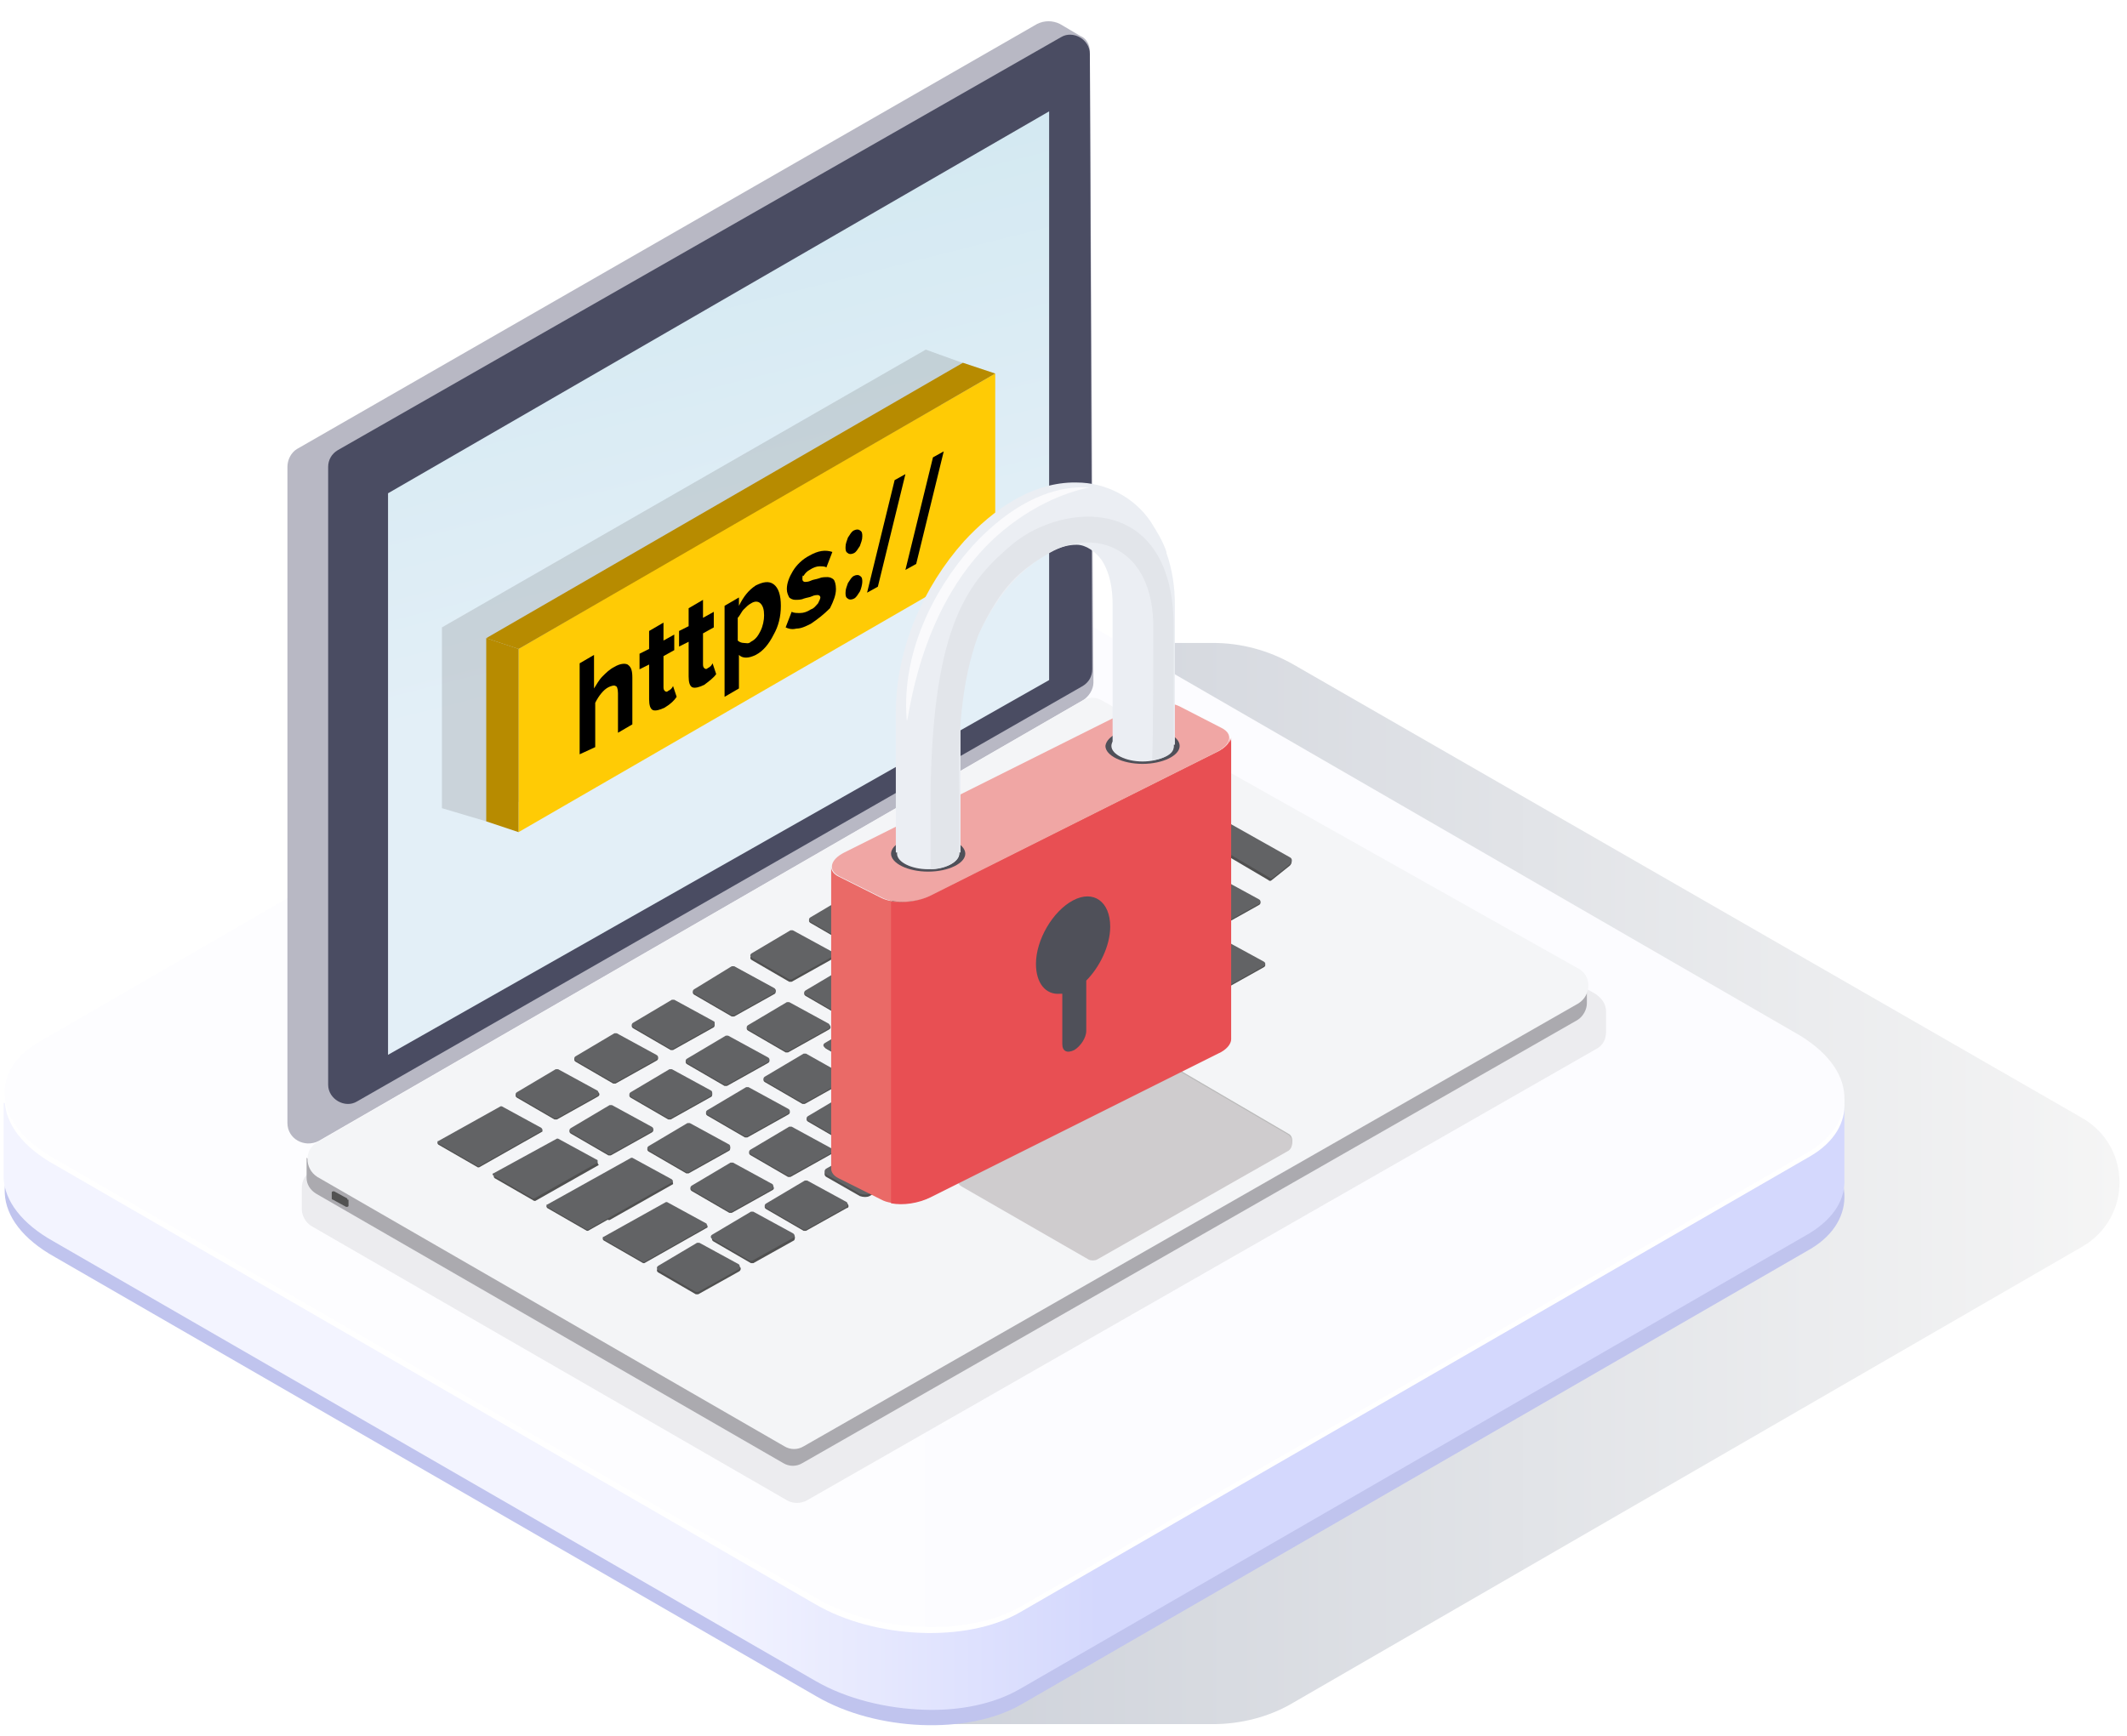 <?xml version="1.0" encoding="utf-8"?>
<!-- Generator: Adobe Illustrator 26.2.1, SVG Export Plug-In . SVG Version: 6.00 Build 0)  -->
<svg version="1.1" id="_x35_" xmlns="http://www.w3.org/2000/svg" xmlns:xlink="http://www.w3.org/1999/xlink" x="0px" y="0px"
	 viewBox="0 0 177.6 145" style="enable-background:new 0 0 177.6 145;" xml:space="preserve">
<style type="text/css">
	.st0{filter:url(#Adobe_OpacityMaskFilter);}
	.st1{filter:url(#Adobe_OpacityMaskFilter_00000003817032760725787360000001156870529362688169_);}
	.st2{mask:url(#SVGID_1_);fill:url(#SVGID_00000170997235737975313510000014237127462504793256_);}
	.st3{fill:url(#SVGID_00000128480336199423153980000004505433481059863431_);}
	.st4{fill:#C0C4EE;}
	.st5{fill:url(#SVGID_00000058549399216837007880000015833252324064672388_);}
	.st6{fill:#FFFFFF;}
	.st7{fill:url(#SVGID_00000166657164421254998710000009705207014797332157_);}
	.st8{opacity:0.2;}
	.st9{opacity:0.2;fill:#ABAAAF;}
	.st10{fill:#B8B8C4;}
	.st11{fill:#4A4C62;}
	.st12{fill:url(#XMLID_00000001642595118934784080000009138691330375093403_);}
	.st13{fill:#ABAAAF;}
	.st14{fill:#F4F5F7;}
	.st15{fill:#525252;}
	.st16{fill:#BABABA;}
	.st17{fill:#CFCCCE;}
	.st18{fill:#505050;}
	.st19{fill:#626365;}
	.st20{opacity:0.2;fill:#686868;}
	.st21{fill:#FFCB05;}
	.st22{fill:#B78B00;}
	.st23{fill-rule:evenodd;clip-rule:evenodd;fill:#EA6A67;}
	.st24{fill-rule:evenodd;clip-rule:evenodd;fill:#E84F53;}
	.st25{fill-rule:evenodd;clip-rule:evenodd;fill:#F0A6A4;}
	.st26{fill-rule:evenodd;clip-rule:evenodd;fill:#4F5059;}
	.st27{fill-rule:evenodd;clip-rule:evenodd;fill:#EBEEF3;}
	.st28{fill-rule:evenodd;clip-rule:evenodd;fill:#FAFAFC;}
	.st29{fill-rule:evenodd;clip-rule:evenodd;fill:#E2E5EA;}
</style>
<g>
	<defs>
		<filter id="Adobe_OpacityMaskFilter" filterUnits="userSpaceOnUse" x="77.2" y="53.7" width="99.8" height="90.4">
			<feFlood  style="flood-color:white;flood-opacity:1" result="back"/>
			<feBlend  in="SourceGraphic" in2="back" mode="normal"/>
		</filter>
	</defs>
	<mask maskUnits="userSpaceOnUse" x="77.2" y="53.7" width="99.8" height="90.4" id="SVGID_1_">
		<g class="st0">
			<defs>
				
					<filter id="Adobe_OpacityMaskFilter_00000053541552968022019730000009938696052207883176_" filterUnits="userSpaceOnUse" x="77.2" y="53.7" width="99.8" height="90.4">
					<feFlood  style="flood-color:white;flood-opacity:1" result="back"/>
					<feBlend  in="SourceGraphic" in2="back" mode="normal"/>
				</filter>
			</defs>
			<mask maskUnits="userSpaceOnUse" x="77.2" y="53.7" width="99.8" height="90.4" id="SVGID_1_">
				<g style="filter:url(#Adobe_OpacityMaskFilter_00000053541552968022019730000009938696052207883176_);">
				</g>
			</mask>
			
				<linearGradient id="SVGID_00000080896071047785271700000011007886285295659653_" gradientUnits="userSpaceOnUse" x1="77.197" y1="98.897" x2="176.995" y2="98.897">
				<stop  offset="0" style="stop-color:#FFFFFF"/>
				<stop  offset="1" style="stop-color:#000000"/>
			</linearGradient>
			<path style="mask:url(#SVGID_1_);fill:url(#SVGID_00000080896071047785271700000011007886285295659653_);" d="M101.3,53.7H77.2
				l71.1,41c3.2,1.9,3.2,6.5,0,8.3l-71.1,41h24.1c2.3,0,4.7-0.6,6.7-1.8l65.9-38.1c4.1-2.4,4.1-8.3,0-10.7L108,55.5
				C105.9,54.3,103.6,53.7,101.3,53.7z"/>
		</g>
	</mask>
	
		<linearGradient id="SVGID_00000025412339339996601510000016726874839305999232_" gradientUnits="userSpaceOnUse" x1="77.197" y1="98.897" x2="176.995" y2="98.897">
		<stop  offset="1.032873e-03" style="stop-color:#CED2DA"/>
		<stop  offset="1" style="stop-color:#F5F5F5"/>
	</linearGradient>
	<path style="fill:url(#SVGID_00000025412339339996601510000016726874839305999232_);" d="M101.3,53.7H77.2l71.1,41
		c3.2,1.9,3.2,6.5,0,8.3l-71.1,41h24.1c2.3,0,4.7-0.6,6.7-1.8l65.9-38.1c4.1-2.4,4.1-8.3,0-10.7L108,55.5
		C105.9,54.3,103.6,53.7,101.3,53.7z"/>
	<g>
		<path class="st4" d="M154,99.7c-0.1-1.9-1.5-3.8-4.2-5.3L86.3,57.8c-5-2.9-12.6-3.2-17-0.7l-66,38.1c-2.1,1.2-3,2.8-2.9,4.5
			c0.1,1.9,1.5,3.8,4.2,5.3l63.6,36.7c5,2.9,12.6,3.2,17,0.7l66-38.1C153.2,103.1,154.1,101.4,154,99.7z"/>
		
			<linearGradient id="SVGID_00000023268529072633766050000004755424471770901435_" gradientUnits="userSpaceOnUse" x1="152.467" y1="110.363" x2="-0.67" y2="110.363">
			<stop  offset="0.396" style="stop-color:#D4D8FD"/>
			<stop  offset="0.608" style="stop-color:#F3F4FF"/>
		</linearGradient>
		<path style="fill:url(#SVGID_00000023268529072633766050000004755424471770901435_);" d="M154,98.4L154,98.4l0-6.3l-25.8,12.5
			L86.3,80.4c-5-2.9-12.6-3.2-17-0.7l-43.1,24.9L0.3,92.1v5.8c0,0.2,0,0.3,0,0.5c0.1,1.9,1.5,3.8,4.2,5.3l63.6,36.7
			c2.6,1.5,5.9,2.3,9.1,2.4l0,0l0,0c3,0.1,5.8-0.5,7.9-1.7l66-38.1C153.2,101.7,154.1,100.1,154,98.4z"/>
		<path class="st6" d="M154,92.1c-0.1-1.9-1.5-3.8-4.2-5.3L86.3,50.1c-5-2.9-12.6-3.2-17-0.7l-66,38.1c-2.1,1.2-3,2.8-2.9,4.5
			c0.1,1.9,1.5,3.8,4.2,5.3L68.1,134c5,2.9,12.6,3.2,17,0.7l66-38.1C153.2,95.4,154.1,93.7,154,92.1z"/>
		
			<linearGradient id="SVGID_00000110433150679649539660000007202652500616277896_" gradientUnits="userSpaceOnUse" x1="0.339" y1="91.504" x2="154.047" y2="91.504">
			<stop  offset="0" style="stop-color:#FDFDFF"/>
			<stop  offset="1" style="stop-color:#FCFCFF"/>
		</linearGradient>
		<path style="fill:url(#SVGID_00000110433150679649539660000007202652500616277896_);" d="M154,91.5c-0.1-1.9-1.5-3.8-4.2-5.3
			L86.3,49.5c-5-2.9-12.6-3.2-17-0.7L3.3,87c-2.1,1.2-3,2.8-2.9,4.5c0.1,1.9,1.5,3.8,4.2,5.3l63.6,36.7c5,2.9,12.6,3.2,17,0.7
			l66-38.1C153.2,94.8,154.1,93.2,154,91.5z"/>
		<g class="st8">
			<path class="st6" d="M31.2,90.3c0.4,0.2,0.4,0.6,0,0.9c-0.4,0.2-1.1,0.2-1.5,0c-0.4-0.2-0.4-0.6,0-0.9
				C30.1,90.1,30.8,90.1,31.2,90.3z"/>
			<path class="st6" d="M39.2,85.7c0.4,0.2,0.4,0.6,0,0.9c-0.4,0.2-1.1,0.2-1.5,0c-0.4-0.2-0.4-0.6,0-0.9S38.8,85.5,39.2,85.7z"/>
			<path class="st6" d="M47.2,81.1c0.4,0.2,0.4,0.6,0,0.9s-1.1,0.2-1.5,0c-0.4-0.2-0.4-0.6,0-0.9C46.1,80.9,46.7,80.9,47.2,81.1z"/>
			<path class="st6" d="M55.2,76.5c0.4,0.2,0.4,0.6,0,0.9c-0.4,0.2-1.1,0.2-1.5,0c-0.4-0.2-0.4-0.6,0-0.9
				C54.1,76.2,54.7,76.2,55.2,76.5z"/>
			<path class="st6" d="M39.2,95c0.4,0.2,0.4,0.6,0,0.9c-0.4,0.2-1.1,0.2-1.5,0c-0.4-0.2-0.4-0.6,0-0.9C38.1,94.7,38.8,94.7,39.2,95
				z"/>
			<path class="st6" d="M47.2,90.3c0.4,0.2,0.4,0.6,0,0.9c-0.4,0.2-1.1,0.2-1.5,0s-0.4-0.6,0-0.9C46.1,90.1,46.7,90.1,47.2,90.3z"/>
			<path class="st6" d="M55.2,85.7c0.4,0.2,0.4,0.6,0,0.9c-0.4,0.2-1.1,0.2-1.5,0c-0.4-0.2-0.4-0.6,0-0.9
				C54.1,85.5,54.7,85.5,55.2,85.7z"/>
			<path class="st6" d="M63.2,81.1c0.4,0.2,0.4,0.6,0,0.9c-0.4,0.2-1.1,0.2-1.5,0c-0.4-0.2-0.4-0.6,0-0.9
				C62.1,80.9,62.7,80.9,63.2,81.1z"/>
			<path class="st6" d="M47.2,99.6c0.4,0.2,0.4,0.6,0,0.9c-0.4,0.2-1.1,0.2-1.5,0c-0.4-0.2-0.4-0.6,0-0.9
				C46.1,99.3,46.7,99.3,47.2,99.6z"/>
			<path class="st6" d="M55.2,95c0.4,0.2,0.4,0.6,0,0.9c-0.4,0.2-1.1,0.2-1.5,0c-0.4-0.2-0.4-0.6,0-0.9C54.1,94.7,54.7,94.7,55.2,95
				z"/>
			<path class="st6" d="M63.2,90.3c0.4,0.2,0.4,0.6,0,0.9c-0.4,0.2-1.1,0.2-1.5,0s-0.4-0.6,0-0.9C62.1,90.1,62.7,90.1,63.2,90.3z"/>
			<path class="st6" d="M71.2,85.7c0.4,0.2,0.4,0.6,0,0.9c-0.4,0.2-1.1,0.2-1.5,0s-0.4-0.6,0-0.9C70.1,85.5,70.7,85.5,71.2,85.7z"/>
			<path class="st6" d="M55.2,104.2c0.4,0.2,0.4,0.6,0,0.9c-0.4,0.2-1.1,0.2-1.5,0c-0.4-0.2-0.4-0.6,0-0.9
				C54.1,104,54.7,104,55.2,104.2z"/>
			<path class="st6" d="M63.2,99.6c0.4,0.2,0.4,0.6,0,0.9c-0.4,0.2-1.1,0.2-1.5,0c-0.4-0.2-0.4-0.6,0-0.9
				C62.1,99.3,62.7,99.3,63.2,99.6z"/>
			<path class="st6" d="M71.2,95c0.4,0.2,0.4,0.6,0,0.9c-0.4,0.2-1.1,0.2-1.5,0c-0.4-0.2-0.4-0.6,0-0.9C70.1,94.7,70.7,94.7,71.2,95
				z"/>
			<path class="st6" d="M79.2,90.3c0.4,0.2,0.4,0.6,0,0.9c-0.4,0.2-1.1,0.2-1.5,0c-0.4-0.2-0.4-0.6,0-0.9
				C78.1,90.1,78.7,90.1,79.2,90.3z"/>
			<path class="st6" d="M63.2,108.8c0.4,0.2,0.4,0.6,0,0.9s-1.1,0.2-1.5,0c-0.4-0.2-0.4-0.6,0-0.9C62.1,108.6,62.7,108.6,63.2,108.8
				z"/>
			<path class="st6" d="M71.2,104.2c0.4,0.2,0.4,0.6,0,0.9c-0.4,0.2-1.1,0.2-1.5,0c-0.4-0.2-0.4-0.6,0-0.9
				C70.1,104,70.7,104,71.2,104.2z"/>
			<path class="st6" d="M79.2,99.6c0.4,0.2,0.4,0.6,0,0.9c-0.4,0.2-1.1,0.2-1.5,0c-0.4-0.2-0.4-0.6,0-0.9
				C78.1,99.3,78.7,99.3,79.2,99.6z"/>
			<path class="st6" d="M87.2,95c0.4,0.2,0.4,0.6,0,0.9c-0.4,0.2-1.1,0.2-1.5,0c-0.4-0.2-0.4-0.6,0-0.9C86.1,94.7,86.7,94.7,87.2,95
				z"/>
			<path class="st6" d="M87.2,95c0.4,0.2,0.4,0.6,0,0.9c-0.4,0.2-1.1,0.2-1.5,0c-0.4-0.2-0.4-0.6,0-0.9C86.1,94.7,86.7,94.7,87.2,95
				z"/>
			<path class="st6" d="M63.2,71.9c0.4,0.2,0.4,0.6,0,0.9c-0.4,0.2-1.1,0.2-1.5,0c-0.4-0.2-0.4-0.6,0-0.9
				C62.1,71.6,62.7,71.6,63.2,71.9z"/>
			<path class="st6" d="M71.2,67.3c0.4,0.2,0.4,0.6,0,0.9c-0.4,0.2-1.1,0.2-1.5,0c-0.4-0.2-0.4-0.6,0-0.9C70.1,67,70.7,67,71.2,67.3
				z"/>
			<path class="st6" d="M79.2,62.6c0.4,0.2,0.4,0.6,0,0.9c-0.4,0.2-1.1,0.2-1.5,0c-0.4-0.2-0.4-0.6,0-0.9S78.7,62.4,79.2,62.6z"/>
			<path class="st6" d="M71.2,76.5c0.4,0.2,0.4,0.6,0,0.9c-0.4,0.2-1.1,0.2-1.5,0c-0.4-0.2-0.4-0.6,0-0.9
				C70.1,76.2,70.7,76.2,71.2,76.5z"/>
			<path class="st6" d="M79.2,71.9c0.4,0.2,0.4,0.6,0,0.9c-0.4,0.2-1.1,0.2-1.5,0c-0.4-0.2-0.4-0.6,0-0.9
				C78.1,71.6,78.7,71.6,79.2,71.9z"/>
			<path class="st6" d="M87.2,67.3c0.4,0.2,0.4,0.6,0,0.9c-0.4,0.2-1.1,0.2-1.5,0c-0.4-0.2-0.4-0.6,0-0.9C86.1,67,86.7,67,87.2,67.3
				z"/>
			<path class="st6" d="M79.2,81.1c0.4,0.2,0.4,0.6,0,0.9c-0.4,0.2-1.1,0.2-1.5,0c-0.4-0.2-0.4-0.6,0-0.9
				C78.1,80.9,78.7,80.9,79.2,81.1z"/>
			<path class="st6" d="M87.2,76.5c0.4,0.2,0.4,0.6,0,0.9c-0.4,0.2-1.1,0.2-1.5,0c-0.4-0.2-0.4-0.6,0-0.9
				C86.1,76.2,86.7,76.2,87.2,76.5z"/>
			<path class="st6" d="M95.1,71.9c0.4,0.2,0.4,0.6,0,0.9c-0.4,0.2-1.1,0.2-1.5,0c-0.4-0.2-0.4-0.6,0-0.9
				C94.1,71.6,94.7,71.6,95.1,71.9z"/>
			<path class="st6" d="M87.2,85.7c0.4,0.2,0.4,0.6,0,0.9c-0.4,0.2-1.1,0.2-1.5,0c-0.4-0.2-0.4-0.6,0-0.9
				C86.1,85.5,86.7,85.5,87.2,85.7z"/>
			<path class="st6" d="M95.1,81.1c0.4,0.2,0.4,0.6,0,0.9c-0.4,0.2-1.1,0.2-1.5,0c-0.4-0.2-0.4-0.6,0-0.9
				C94.1,80.9,94.7,80.9,95.1,81.1z"/>
			<path class="st6" d="M103.1,76.5c0.4,0.2,0.4,0.6,0,0.9c-0.4,0.2-1.1,0.2-1.5,0c-0.4-0.2-0.4-0.6,0-0.9
				C102.1,76.2,102.7,76.2,103.1,76.5z"/>
			<path class="st6" d="M95.1,90.3c0.4,0.2,0.4,0.6,0,0.9c-0.4,0.2-1.1,0.2-1.5,0c-0.4-0.2-0.4-0.6,0-0.9
				C94.1,90.1,94.7,90.1,95.1,90.3z"/>
			<path class="st6" d="M103.1,85.7c0.4,0.2,0.4,0.6,0,0.9c-0.4,0.2-1.1,0.2-1.5,0c-0.4-0.2-0.4-0.6,0-0.9
				C102.1,85.5,102.7,85.5,103.1,85.7z"/>
			<path class="st6" d="M111.1,81.1c0.4,0.2,0.4,0.6,0,0.9c-0.4,0.2-1.1,0.2-1.5,0c-0.4-0.2-0.4-0.6,0-0.9
				C110.1,80.9,110.7,80.9,111.1,81.1z"/>
			<path class="st6" d="M71.2,113.4c0.4,0.2,0.4,0.6,0,0.9c-0.4,0.2-1.1,0.2-1.5,0c-0.4-0.2-0.4-0.6,0-0.9
				C70.1,113.2,70.7,113.2,71.2,113.4z"/>
			<path class="st6" d="M79.2,108.8c0.4,0.2,0.4,0.6,0,0.9c-0.4,0.2-1.1,0.2-1.5,0c-0.4-0.2-0.4-0.6,0-0.9
				C78.1,108.6,78.7,108.6,79.2,108.8z"/>
			<path class="st6" d="M87.2,104.2c0.4,0.2,0.4,0.6,0,0.9c-0.4,0.2-1.1,0.2-1.5,0c-0.4-0.2-0.4-0.6,0-0.9
				C86.1,104,86.7,104,87.2,104.2z"/>
			<path class="st6" d="M95.1,99.6c0.4,0.2,0.4,0.6,0,0.9c-0.4,0.2-1.1,0.2-1.5,0c-0.4-0.2-0.4-0.6,0-0.9
				C94.1,99.3,94.7,99.3,95.1,99.6z"/>
			<path class="st6" d="M79.2,118c0.4,0.2,0.4,0.6,0,0.9c-0.4,0.2-1.1,0.2-1.5,0c-0.4-0.2-0.4-0.6,0-0.9
				C78.1,117.8,78.7,117.8,79.2,118z"/>
			<path class="st6" d="M87.2,113.4c0.4,0.2,0.4,0.6,0,0.9s-1.1,0.2-1.5,0c-0.4-0.2-0.4-0.6,0-0.9C86.1,113.2,86.7,113.2,87.2,113.4
				z"/>
			<path class="st6" d="M95.1,108.8c0.4,0.2,0.4,0.6,0,0.9c-0.4,0.2-1.1,0.2-1.5,0c-0.4-0.2-0.4-0.6,0-0.9
				C94.1,108.6,94.7,108.6,95.1,108.8z"/>
			<path class="st6" d="M103.1,104.2c0.4,0.2,0.4,0.6,0,0.9c-0.4,0.2-1.1,0.2-1.5,0c-0.4-0.2-0.4-0.6,0-0.9
				C102.1,104,102.7,104,103.1,104.2z"/>
			<path class="st6" d="M103.1,95c0.4,0.2,0.4,0.6,0,0.9c-0.4,0.2-1.1,0.2-1.5,0s-0.4-0.6,0-0.9C102.1,94.7,102.7,94.7,103.1,95z"/>
			<path class="st6" d="M111.1,90.3c0.4,0.2,0.4,0.6,0,0.9c-0.4,0.2-1.1,0.2-1.5,0c-0.4-0.2-0.4-0.6,0-0.9S110.7,90.1,111.1,90.3z"
				/>
			<path class="st6" d="M119.1,85.7c0.4,0.2,0.4,0.6,0,0.9c-0.4,0.2-1.1,0.2-1.5,0c-0.4-0.2-0.4-0.6,0-0.9
				C118.1,85.5,118.7,85.5,119.1,85.7z"/>
			<path class="st6" d="M111.1,99.6c0.4,0.2,0.4,0.6,0,0.9c-0.4,0.2-1.1,0.2-1.5,0c-0.4-0.2-0.4-0.6,0-0.9
				C110.1,99.3,110.7,99.3,111.1,99.6z"/>
			<path class="st6" d="M119.1,95c0.4,0.2,0.4,0.6,0,0.9c-0.4,0.2-1.1,0.2-1.5,0c-0.4-0.2-0.4-0.6,0-0.9
				C118.1,94.7,118.7,94.7,119.1,95z"/>
			<path class="st6" d="M127.1,90.3c0.4,0.2,0.4,0.6,0,0.9c-0.4,0.2-1.1,0.2-1.5,0c-0.4-0.2-0.4-0.6,0-0.9
				C126.1,90.1,126.7,90.1,127.1,90.3z"/>
		</g>
	</g>
</g>
<g>
	<g id="Laptop_1_">
		<path id="XMLID_232_" class="st9" d="M134.1,84.5L134.1,84.5L134.1,84.5c0-0.6-0.3-1.1-0.9-1.5L92.7,60.3c-0.5-0.3-1.2-0.3-1.7,0
			L26,97.8c-0.5,0.3-0.8,0.8-0.8,1.4l0,0v1.8l0,0c0,0.5,0.3,1.1,0.8,1.4l39.7,22.9c0.5,0.3,1.2,0.3,1.7,0l65.9-37.7
			c0.6-0.3,0.8-0.9,0.8-1.4l0,0v0c0,0,0,0,0,0L134.1,84.5L134.1,84.5z"/>
		<g id="Laptop">
			<g id="XMLID_171_">
				<path id="XMLID_166_" class="st10" d="M91,4.3c0-0.6-0.3-1.1-0.8-1.3l-1.7-1c-0.6-0.3-1.3-0.3-1.9,0L24.8,37.5
					C24.3,37.8,24,38.4,24,39v54.8c0,1.3,1.4,2.1,2.6,1.5l63.8-36.8c0.5-0.3,0.9-0.9,0.9-1.5L91,4.3z"/>
				<path id="XMLID_165_" class="st11" d="M91,4.5c0-1.2-1.4-2-2.4-1.4L28.2,37.6c-0.5,0.3-0.8,0.8-0.8,1.4v51.6
					c0,1.2,1.4,2,2.4,1.4l60.6-34.7c0.5-0.3,0.8-0.8,0.8-1.4L91,4.5z"/>
				
					<linearGradient id="XMLID_00000147930385178912972650000014697566803330342839_" gradientUnits="userSpaceOnUse" x1="61.368" y1="54.09" x2="47.813" y2="0.519">
					<stop  offset="0" style="stop-color:#E3EFF7"/>
					<stop  offset="1" style="stop-color:#CCE6EF"/>
				</linearGradient>
				<polygon id="XMLID_164_" style="fill:url(#XMLID_00000147930385178912972650000014697566803330342839_);" points="32.4,41.2 
					32.4,88.1 87.6,56.8 87.6,9.3 				"/>
			</g>
			<g id="XMLID_178_">
				<g id="XMLID_167_">
					<path id="XMLID_170_" class="st13" d="M132.3,82.8c-0.1-0.2-0.3-0.3-0.5-0.4L92,60c-0.5-0.3-1.1-0.3-1.6,0L26.5,96.9
						c-0.1,0.1-0.2,0.1-0.3,0.2l-0.6-0.4v1.7l0,0c0,0.5,0.3,1,0.8,1.3l39,22.5c0.5,0.3,1.1,0.3,1.6,0l64.7-37
						c0.5-0.3,0.8-0.9,0.8-1.4l0,0v0c0,0,0,0,0,0l0-1.6L132.3,82.8z"/>
					<path id="XMLID_169_" class="st14" d="M131.8,80.9L92,58.5c-0.5-0.3-1.1-0.3-1.6,0L26.5,95.4c-1.1,0.6-1.1,2.2,0,2.9l39,22.5
						c0.5,0.3,1.1,0.3,1.6,0l64.7-37C132.9,83.1,132.9,81.5,131.8,80.9z"/>
					<path id="XMLID_168_" class="st15" d="M29,100.1l-1.1-0.6c-0.1,0-0.2,0-0.2,0.1v0.5c0,0,0,0.1,0.1,0.1l1.1,0.6
						c0.1,0,0.2,0,0.2-0.1v-0.5C29,100.2,29,100.2,29,100.1z"/>
				</g>
				<g id="XMLID_160_">
					<path id="XMLID_162_" class="st16" d="M107.6,94.7l-10.6-6.2c-0.2-0.1-0.5-0.1-0.7,0l-16,9.3c-0.5,0.3-0.5,0.9,0,1.2l10.6,6.1
						c0.2,0.1,0.5,0.1,0.7,0l16-9.1C108,95.6,108,94.9,107.6,94.7z"/>
					<path id="XMLID_161_" class="st17" d="M107.6,94.8l-10.6-6.2c-0.2-0.1-0.5-0.1-0.7,0l-16,9.3c-0.5,0.3-0.5,0.9,0,1.2l10.6,6.1
						c0.2,0.1,0.5,0.1,0.7,0l16-9.1C108,95.8,108,95.1,107.6,94.8z"/>
				</g>
				<g id="XMLID_6_">
					<g id="XMLID_157_">
						<path id="XMLID_159_" class="st18" d="M61.7,105.8l-3.3-1.8c-0.1,0-0.2,0-0.2,0l-3.2,1.9c-0.2,0.1-0.2,0.3,0,0.4l3.1,1.8
							c0.1,0,0.2,0,0.2,0l3.4-1.9C61.9,106.1,61.9,105.8,61.7,105.8z"/>
						<path id="XMLID_158_" class="st19" d="M61.7,105.6l-3.3-1.8c-0.1,0-0.2,0-0.2,0l-3.2,1.9c-0.2,0.1-0.2,0.3,0,0.4l3.1,1.8
							c0.1,0,0.2,0,0.2,0l3.4-1.9C61.8,106,61.8,105.7,61.7,105.6z"/>
					</g>
					<g id="XMLID_154_">
						<path id="XMLID_156_" class="st18" d="M66.3,103.2l-3.3-1.8c-0.1,0-0.2,0-0.2,0l-3.2,1.9c-0.2,0.1-0.2,0.3,0,0.4l3.1,1.8
							c0.1,0,0.2,0,0.2,0l3.4-1.9C66.4,103.5,66.4,103.2,66.3,103.2z"/>
						<path id="XMLID_155_" class="st19" d="M66.2,103l-3.3-1.8c-0.1,0-0.2,0-0.2,0l-3.2,1.9c-0.2,0.1-0.2,0.3,0,0.4l3.1,1.8
							c0.1,0,0.2,0,0.2,0l3.4-1.9C66.4,103.4,66.4,103.1,66.2,103z"/>
					</g>
					<g id="XMLID_151_">
						<path id="XMLID_153_" class="st18" d="M64.5,99l-3.3-1.8c-0.1,0-0.2,0-0.2,0l-3.2,1.9c-0.2,0.1-0.2,0.3,0,0.4l3.1,1.8
							c0.1,0,0.2,0,0.2,0l3.4-1.9C64.7,99.3,64.6,99.1,64.5,99z"/>
						<path id="XMLID_152_" class="st19" d="M64.5,98.9l-3.3-1.8c-0.1,0-0.2,0-0.2,0L57.8,99c-0.2,0.1-0.2,0.3,0,0.4l3.1,1.8
							c0.1,0,0.2,0,0.2,0l3.4-1.9C64.6,99.2,64.6,99,64.5,98.9z"/>
					</g>
					<g id="XMLID_148_">
						<path id="XMLID_150_" class="st18" d="M69.4,96l-3.3-1.8c-0.1,0-0.2,0-0.2,0l-3.2,1.9c-0.2,0.1-0.2,0.3,0,0.4l3.1,1.8
							c0.1,0,0.2,0,0.2,0l3.4-1.9C69.6,96.3,69.6,96.1,69.4,96z"/>
						<path id="XMLID_149_" class="st19" d="M69.4,95.9l-3.3-1.8c-0.1,0-0.2,0-0.2,0L62.7,96c-0.2,0.1-0.2,0.3,0,0.4l3.1,1.8
							c0.1,0,0.2,0,0.2,0l3.4-1.9C69.6,96.2,69.6,96,69.4,95.9z"/>
					</g>
					<g id="XMLID_145_">
						<path id="XMLID_147_" class="st18" d="M74.2,93.2l-3.3-1.8c-0.1,0-0.2,0-0.2,0l-3.2,1.9c-0.2,0.1-0.2,0.3,0,0.4l3.1,1.8
							c0.1,0,0.2,0,0.2,0l3.4-1.9C74.3,93.5,74.3,93.3,74.2,93.2z"/>
						<path id="XMLID_146_" class="st19" d="M74.2,93.1l-3.3-1.8c-0.1,0-0.2,0-0.2,0l-3.2,1.9c-0.2,0.1-0.2,0.3,0,0.4l3.1,1.8
							c0.1,0,0.2,0,0.2,0l3.4-1.9C74.3,93.4,74.3,93.2,74.2,93.1z"/>
					</g>
					<g id="XMLID_142_">
						<path id="XMLID_144_" class="st18" d="M79.2,90.4L76,88.6c-0.1,0-0.2,0-0.2,0l-3.2,1.9c-0.2,0.1-0.2,0.3,0,0.4l3.1,1.8
							c0.1,0,0.2,0,0.2,0l3.4-1.9C79.4,90.7,79.4,90.5,79.2,90.4z"/>
						<path id="XMLID_143_" class="st19" d="M79.2,90.3l-3.3-1.8c-0.1,0-0.2,0-0.2,0l-3.2,1.9c-0.2,0.1-0.2,0.3,0,0.4l3.1,1.8
							c0.1,0,0.2,0,0.2,0l3.4-1.9C79.4,90.6,79.4,90.4,79.2,90.3z"/>
					</g>
					<g id="XMLID_139_">
						<path id="XMLID_141_" class="st18" d="M60.9,95.7l-3.3-1.8c-0.1,0-0.2,0-0.2,0l-3.2,1.9c-0.2,0.1-0.2,0.3,0,0.4l3.1,1.8
							c0.1,0,0.2,0,0.2,0l3.4-1.9C61,96,61,95.8,60.9,95.7z"/>
						<path id="XMLID_140_" class="st19" d="M60.9,95.6l-3.3-1.8c-0.1,0-0.2,0-0.2,0l-3.2,1.9c-0.2,0.1-0.2,0.3,0,0.4l3.1,1.8
							c0.1,0,0.2,0,0.2,0l3.4-1.9C61,95.9,61,95.7,60.9,95.6z"/>
					</g>
					<g id="XMLID_136_">
						<path id="XMLID_138_" class="st18" d="M65.8,92.7l-3.3-1.8c-0.1,0-0.2,0-0.2,0l-3.2,1.9c-0.2,0.1-0.2,0.3,0,0.4l3.1,1.8
							c0.1,0,0.2,0,0.2,0l3.4-1.9C66,93,66,92.8,65.8,92.7z"/>
						<path id="XMLID_137_" class="st19" d="M65.8,92.6l-3.3-1.8c-0.1,0-0.2,0-0.2,0l-3.2,1.9c-0.2,0.1-0.2,0.3,0,0.4l3.1,1.8
							c0.1,0,0.2,0,0.2,0l3.4-1.9C66,92.9,66,92.7,65.8,92.6z"/>
					</g>
					<g id="XMLID_133_">
						<path id="XMLID_135_" class="st18" d="M70.6,89.9l-3.3-1.8c-0.1,0-0.2,0-0.2,0L63.9,90c-0.2,0.1-0.2,0.3,0,0.4l3.1,1.8
							c0.1,0,0.2,0,0.2,0l3.4-1.9C70.7,90.2,70.7,90,70.6,89.9z"/>
						<path id="XMLID_134_" class="st19" d="M70.5,89.8L67.3,88c-0.1,0-0.2,0-0.2,0l-3.2,1.9c-0.2,0.1-0.2,0.3,0,0.4l3.1,1.8
							c0.1,0,0.2,0,0.2,0l3.4-1.9C70.7,90.1,70.7,89.8,70.5,89.8z"/>
					</g>
					<g id="XMLID_130_">
						<path id="XMLID_132_" class="st18" d="M75.6,87.1l-3.3-1.8c-0.1,0-0.2,0-0.2,0L69,87.2c-0.2,0.1-0.2,0.3,0,0.4l3.1,1.8
							c0.1,0,0.2,0,0.2,0l3.4-1.9C75.8,87.4,75.8,87.2,75.6,87.1z"/>
						<path id="XMLID_131_" class="st19" d="M75.6,87l-3.3-1.8c-0.1,0-0.2,0-0.2,0l-3.2,1.9c-0.2,0.1-0.2,0.3,0,0.4l3.1,1.8
							c0.1,0,0.2,0,0.2,0l3.4-1.9C75.8,87.3,75.8,87.1,75.6,87z"/>
					</g>
					<g id="XMLID_127_">
						<path id="XMLID_129_" class="st18" d="M80.5,84.2l-3.3-1.8c-0.1,0-0.2,0-0.2,0l-3.2,1.9c-0.2,0.1-0.2,0.3,0,0.4l3.1,1.8
							c0.1,0,0.2,0,0.2,0l3.4-1.9C80.6,84.5,80.6,84.3,80.5,84.2z"/>
						<path id="XMLID_128_" class="st19" d="M80.4,84.1l-3.3-1.8c-0.1,0-0.2,0-0.2,0l-3.2,1.9c-0.2,0.1-0.2,0.3,0,0.4l3.1,1.8
							c0.1,0,0.2,0,0.2,0l3.4-1.9C80.6,84.4,80.6,84.1,80.4,84.1z"/>
					</g>
					<g id="XMLID_124_">
						<path id="XMLID_126_" class="st18" d="M85.4,81.2l-3.3-1.8c-0.1,0-0.2,0-0.2,0l-3.2,1.9c-0.2,0.1-0.2,0.3,0,0.4l3.1,1.8
							c0.1,0,0.2,0,0.2,0l3.4-1.9C85.6,81.5,85.6,81.2,85.4,81.2z"/>
						<path id="XMLID_125_" class="st19" d="M85.4,81l-3.3-1.8c-0.1,0-0.2,0-0.2,0l-3.2,1.9c-0.2,0.1-0.2,0.3,0,0.4l3.1,1.8
							c0.1,0,0.2,0,0.2,0l3.4-1.9C85.5,81.4,85.5,81.1,85.4,81z"/>
					</g>
					<g id="XMLID_121_">
						<path id="XMLID_123_" class="st18" d="M90.1,78.3l-3.3-1.8c-0.1,0-0.2,0-0.2,0l-3.2,1.9c-0.2,0.1-0.2,0.3,0,0.4l3.1,1.8
							c0.1,0,0.2,0,0.2,0l3.4-1.9C90.3,78.7,90.3,78.4,90.1,78.3z"/>
						<path id="XMLID_122_" class="st19" d="M90.1,78.2l-3.3-1.8c-0.1,0-0.2,0-0.2,0l-3.2,1.9c-0.2,0.1-0.2,0.3,0,0.4l3.1,1.8
							c0.1,0,0.2,0,0.2,0l3.4-1.9C90.3,78.5,90.3,78.3,90.1,78.2z"/>
					</g>
					<g id="XMLID_118_">
						<path id="XMLID_120_" class="st18" d="M88.9,73.8L85.6,72c-0.1,0-0.2,0-0.2,0l-3.2,1.9c-0.2,0.1-0.2,0.3,0,0.4l3.1,1.8
							c0.1,0,0.2,0,0.2,0l3.4-1.9C89,74.1,89,73.9,88.9,73.8z"/>
						<path id="XMLID_119_" class="st19" d="M88.8,73.7l-3.3-1.8c-0.1,0-0.2,0-0.2,0l-3.2,1.9c-0.2,0.1-0.2,0.3,0,0.4l3.1,1.8
							c0.1,0,0.2,0,0.2,0l3.4-1.9C89,74,89,73.7,88.8,73.7z"/>
					</g>
					<g id="XMLID_115_">
						<path id="XMLID_117_" class="st18" d="M93.4,70.7l-3.3-1.8c-0.1,0-0.2,0-0.2,0l-3.2,1.9c-0.2,0.1-0.2,0.3,0,0.4l3.1,1.8
							c0.1,0,0.2,0,0.2,0l3.4-1.9C93.6,71.1,93.6,70.8,93.4,70.7z"/>
						<path id="XMLID_116_" class="st19" d="M93.4,70.6l-3.3-1.8c-0.1,0-0.2,0-0.2,0l-3.2,1.9c-0.2,0.1-0.2,0.3,0,0.4l3.1,1.8
							c0.1,0,0.2,0,0.2,0l3.4-1.9C93.6,70.9,93.6,70.7,93.4,70.6z"/>
					</g>
					<g id="XMLID_112_">
						<path id="XMLID_114_" class="st18" d="M84.7,70.6l-3.3-1.8c-0.1,0-0.2,0-0.2,0L78,70.8c-0.2,0.1-0.2,0.3,0,0.4l3.1,1.8
							c0.1,0,0.2,0,0.2,0l3.4-1.9C84.8,71,84.8,70.7,84.7,70.6z"/>
						<path id="XMLID_113_" class="st19" d="M84.7,70.5l-3.3-1.8c-0.1,0-0.2,0-0.2,0L78,70.6c-0.2,0.1-0.2,0.3,0,0.4l3.1,1.8
							c0.1,0,0.2,0,0.2,0l3.4-1.9C84.8,70.9,84.8,70.6,84.7,70.5z"/>
					</g>
					<g id="XMLID_109_">
						<path id="XMLID_111_" class="st18" d="M89.4,68.1l-3.3-1.8c-0.1,0-0.2,0-0.2,0l-3.2,1.9c-0.2,0.1-0.2,0.3,0,0.4l3.1,1.8
							c0.1,0,0.2,0,0.2,0l3.4-1.9C89.6,68.4,89.6,68.1,89.4,68.1z"/>
						<path id="XMLID_110_" class="st19" d="M89.4,67.9l-3.3-1.8c-0.1,0-0.2,0-0.2,0l-3.2,1.9c-0.2,0.1-0.2,0.3,0,0.4l3.1,1.8
							c0.1,0,0.2,0,0.2,0l3.4-1.9C89.6,68.3,89.6,68,89.4,67.9z"/>
					</g>
					<g id="XMLID_106_">
						<path id="XMLID_108_" class="st18" d="M54.4,94.2l-3.3-1.8c-0.1,0-0.2,0-0.2,0l-3.2,1.9c-0.2,0.1-0.2,0.3,0,0.4l3.1,1.8
							c0.1,0,0.2,0,0.2,0l3.4-1.9C54.6,94.5,54.6,94.3,54.4,94.2z"/>
						<path id="XMLID_107_" class="st19" d="M54.4,94.1l-3.3-1.8c-0.1,0-0.2,0-0.2,0l-3.2,1.9c-0.2,0.1-0.2,0.3,0,0.4l3.1,1.8
							c0.1,0,0.2,0,0.2,0l3.4-1.9C54.6,94.4,54.6,94.2,54.4,94.1z"/>
					</g>
					<g id="XMLID_103_">
						<path id="XMLID_105_" class="st18" d="M59.4,91.2l-3.3-1.8c-0.1,0-0.2,0-0.2,0l-3.2,1.9c-0.2,0.1-0.2,0.3,0,0.4l3.1,1.8
							c0.1,0,0.2,0,0.2,0l3.4-1.9C59.5,91.5,59.5,91.3,59.4,91.2z"/>
						<path id="XMLID_104_" class="st19" d="M59.4,91.1l-3.3-1.8c-0.1,0-0.2,0-0.2,0l-3.2,1.9c-0.2,0.1-0.2,0.3,0,0.4l3.1,1.8
							c0.1,0,0.2,0,0.2,0l3.4-1.9C59.5,91.4,59.5,91.2,59.4,91.1z"/>
					</g>
					<g id="XMLID_100_">
						<path id="XMLID_102_" class="st18" d="M64.1,88.4l-3.3-1.8c-0.1,0-0.2,0-0.2,0l-3.2,1.9c-0.2,0.1-0.2,0.3,0,0.4l3.1,1.8
							c0.1,0,0.2,0,0.2,0l3.4-1.9C64.3,88.7,64.3,88.5,64.1,88.4z"/>
						<path id="XMLID_101_" class="st19" d="M64.1,88.3l-3.3-1.8c-0.1,0-0.2,0-0.2,0l-3.2,1.9c-0.2,0.1-0.2,0.3,0,0.4l3.1,1.8
							c0.1,0,0.2,0,0.2,0l3.4-1.9C64.3,88.6,64.3,88.4,64.1,88.3z"/>
					</g>
					<g id="XMLID_97_">
						<path id="XMLID_99_" class="st18" d="M69.2,85.6l-3.3-1.8c-0.1,0-0.2,0-0.2,0l-3.2,1.9c-0.2,0.1-0.2,0.3,0,0.4l3.1,1.8
							c0.1,0,0.2,0,0.2,0l3.4-1.9C69.4,85.9,69.4,85.7,69.2,85.6z"/>
						<path id="XMLID_98_" class="st19" d="M69.2,85.5l-3.3-1.8c-0.1,0-0.2,0-0.2,0l-3.2,1.9c-0.2,0.1-0.2,0.3,0,0.4l3.1,1.8
							c0.1,0,0.2,0,0.2,0l3.4-1.9C69.4,85.8,69.3,85.6,69.2,85.5z"/>
					</g>
					<g id="XMLID_94_">
						<path id="XMLID_96_" class="st18" d="M74,82.7l-3.3-1.8c-0.1,0-0.2,0-0.2,0l-3.2,1.9c-0.2,0.1-0.2,0.3,0,0.4l3.1,1.8
							c0.1,0,0.2,0,0.2,0l3.4-1.9C74.2,83,74.2,82.8,74,82.7z"/>
						<path id="XMLID_95_" class="st19" d="M74,82.6l-3.3-1.8c-0.1,0-0.2,0-0.2,0l-3.2,1.9c-0.2,0.1-0.2,0.3,0,0.4l3.1,1.8
							c0.1,0,0.2,0,0.2,0L74,83C74.2,82.9,74.2,82.7,74,82.6z"/>
					</g>
					<g id="XMLID_91_">
						<path id="XMLID_93_" class="st18" d="M79,79.7l-3.3-1.8c-0.1,0-0.2,0-0.2,0l-3.2,1.9c-0.2,0.1-0.2,0.3,0,0.4l3.1,1.8
							c0.1,0,0.2,0,0.2,0l3.4-1.9C79.1,80,79.1,79.7,79,79.7z"/>
						<path id="XMLID_92_" class="st19" d="M78.9,79.5l-3.3-1.8c-0.1,0-0.2,0-0.2,0l-3.2,1.9c-0.2,0.1-0.2,0.3,0,0.4l3.1,1.8
							c0.1,0,0.2,0,0.2,0l3.4-1.9C79.1,79.9,79.1,79.6,78.9,79.5z"/>
					</g>
					<g id="XMLID_88_">
						<path id="XMLID_90_" class="st18" d="M83.7,76.8l-3.3-1.8c-0.1,0-0.2,0-0.2,0L77,77c-0.2,0.1-0.2,0.3,0,0.4l3.1,1.8
							c0.1,0,0.2,0,0.2,0l3.4-1.9C83.9,77.2,83.9,76.9,83.7,76.8z"/>
						<path id="XMLID_89_" class="st19" d="M83.7,76.7l-3.3-1.8c-0.1,0-0.2,0-0.2,0L77,76.8c-0.2,0.1-0.2,0.3,0,0.4l3.1,1.8
							c0.1,0,0.2,0,0.2,0l3.4-1.9C83.8,77.1,83.8,76.8,83.7,76.7z"/>
					</g>
					<g id="XMLID_85_">
						<path id="XMLID_87_" class="st18" d="M49.9,91.2l-3.3-1.8c-0.1,0-0.2,0-0.2,0l-3.2,1.9c-0.2,0.1-0.2,0.3,0,0.4l3.1,1.8
							c0.1,0,0.2,0,0.2,0l3.4-1.9C50.1,91.5,50.1,91.3,49.9,91.2z"/>
						<path id="XMLID_86_" class="st19" d="M49.9,91.1l-3.3-1.8c-0.1,0-0.2,0-0.2,0l-3.2,1.9c-0.2,0.1-0.2,0.3,0,0.4l3.1,1.8
							c0.1,0,0.2,0,0.2,0l3.4-1.9C50,91.4,50,91.2,49.9,91.1z"/>
					</g>
					<g id="XMLID_82_">
						<path id="XMLID_84_" class="st18" d="M54.8,88.2l-3.3-1.8c-0.1,0-0.2,0-0.2,0l-3.2,1.9c-0.2,0.1-0.2,0.3,0,0.4l3.1,1.8
							c0.1,0,0.2,0,0.2,0l3.4-1.9C55,88.5,55,88.3,54.8,88.2z"/>
						<path id="XMLID_83_" class="st19" d="M54.8,88.1l-3.3-1.8c-0.1,0-0.2,0-0.2,0l-3.2,1.9c-0.2,0.1-0.2,0.3,0,0.4l3.1,1.8
							c0.1,0,0.2,0,0.2,0l3.4-1.9C55,88.4,55,88.2,54.8,88.1z"/>
					</g>
					<g id="XMLID_79_">
						<path id="XMLID_81_" class="st18" d="M59.6,85.4l-3.3-1.8c-0.1,0-0.2,0-0.2,0l-3.2,1.9c-0.2,0.1-0.2,0.3,0,0.4l3.1,1.8
							c0.1,0,0.2,0,0.2,0l3.4-1.9C59.7,85.7,59.7,85.5,59.6,85.4z"/>
						<path id="XMLID_80_" class="st19" d="M59.6,85.3l-3.3-1.8c-0.1,0-0.2,0-0.2,0l-3.2,1.9c-0.2,0.1-0.2,0.3,0,0.4l3.1,1.8
							c0.1,0,0.2,0,0.2,0l3.4-1.9C59.7,85.6,59.7,85.3,59.6,85.3z"/>
					</g>
					<g id="XMLID_76_">
						<path id="XMLID_78_" class="st18" d="M64.7,82.6l-3.3-1.8c-0.1,0-0.2,0-0.2,0L58,82.7c-0.2,0.1-0.2,0.3,0,0.4l3.1,1.8
							c0.1,0,0.2,0,0.2,0l3.4-1.9C64.8,82.9,64.8,82.7,64.7,82.6z"/>
						<path id="XMLID_77_" class="st19" d="M64.6,82.5l-3.3-1.8c-0.1,0-0.2,0-0.2,0L58,82.6c-0.2,0.1-0.2,0.3,0,0.4l3.1,1.8
							c0.1,0,0.2,0,0.2,0l3.4-1.9C64.8,82.8,64.8,82.6,64.6,82.5z"/>
					</g>
					<g id="XMLID_73_">
						<path id="XMLID_75_" class="st18" d="M69.5,79.7l-3.3-1.8c-0.1,0-0.2,0-0.2,0l-3.2,1.9c-0.2,0.1-0.2,0.3,0,0.4l3.1,1.8
							c0.1,0,0.2,0,0.2,0l3.4-1.9C69.6,80,69.6,79.7,69.5,79.7z"/>
						<path id="XMLID_74_" class="st19" d="M69.5,79.5l-3.3-1.8c-0.1,0-0.2,0-0.2,0l-3.2,1.9c-0.2,0.1-0.2,0.3,0,0.4l3.1,1.8
							c0.1,0,0.2,0,0.2,0l3.4-1.9C69.6,79.9,69.6,79.6,69.5,79.5z"/>
					</g>
					<g id="XMLID_70_">
						<path id="XMLID_72_" class="st18" d="M74.4,76.6l-3.3-1.8c-0.1,0-0.2,0-0.2,0l-3.2,1.9c-0.2,0.1-0.2,0.3,0,0.4l3.1,1.8
							c0.1,0,0.2,0,0.2,0l3.4-1.9C74.6,77,74.6,76.7,74.4,76.6z"/>
						<path id="XMLID_71_" class="st19" d="M74.4,76.5l-3.3-1.8c-0.1,0-0.2,0-0.2,0l-3.2,1.9c-0.2,0.1-0.2,0.3,0,0.4l3.1,1.8
							c0.1,0,0.2,0,0.2,0l3.4-1.9C74.6,76.8,74.6,76.6,74.4,76.5z"/>
					</g>
					<g id="XMLID_67_">
						<path id="XMLID_69_" class="st18" d="M79.5,73.8L76.2,72c-0.1,0-0.2,0-0.2,0l-3.2,1.9c-0.2,0.1-0.2,0.3,0,0.4l3.1,1.8
							c0.1,0,0.2,0,0.2,0l3.4-1.9C79.7,74.1,79.7,73.9,79.5,73.8z"/>
						<path id="XMLID_68_" class="st19" d="M79.5,73.7l-3.3-1.8c-0.1,0-0.2,0-0.2,0l-3.2,1.9c-0.2,0.1-0.2,0.3,0,0.4l3.1,1.8
							c0.1,0,0.2,0,0.2,0l3.4-1.9C79.6,74,79.6,73.8,79.5,73.7z"/>
					</g>
					<g id="XMLID_64_">
						<path id="XMLID_66_" class="st18" d="M95.2,75.6l-3.3-1.8c-0.1,0-0.2,0-0.2,0l-3.2,1.9c-0.2,0.1-0.2,0.3,0,0.4l3.1,1.8
							c0.1,0,0.2,0,0.2,0l3.4-1.9C95.4,75.9,95.4,75.7,95.2,75.6z"/>
						<path id="XMLID_65_" class="st19" d="M95.2,75.5l-3.3-1.8c-0.1,0-0.2,0-0.2,0l-3.2,1.9c-0.2,0.1-0.2,0.3,0,0.4l3.1,1.8
							c0.1,0,0.2,0,0.2,0l3.4-1.9C95.4,75.8,95.4,75.6,95.2,75.5z"/>
					</g>
					<g id="XMLID_61_">
						<path id="XMLID_63_" class="st18" d="M99.5,72.8L96.2,71c-0.1,0-0.2,0-0.2,0l-3.2,1.9c-0.2,0.1-0.2,0.3,0,0.4l3.1,1.8
							c0.1,0,0.2,0,0.2,0l3.4-1.9C99.6,73.1,99.6,72.9,99.5,72.8z"/>
						<path id="XMLID_62_" class="st19" d="M99.4,72.7l-3.3-1.8c-0.1,0-0.2,0-0.2,0l-3.2,1.9c-0.2,0.1-0.2,0.3,0,0.4l3.1,1.8
							c0.1,0,0.2,0,0.2,0l3.4-1.9C99.6,73,99.6,72.7,99.4,72.7z"/>
					</g>
					<g id="XMLID_58_">
						<path id="XMLID_60_" class="st18" d="M105.1,75.2l-3.3-1.8c-0.1,0-0.2,0-0.2,0l-3.2,1.9c-0.2,0.1-0.2,0.3,0,0.4l3.1,1.8
							c0.1,0,0.2,0,0.2,0l3.4-1.9C105.3,75.5,105.3,75.3,105.1,75.2z"/>
						<path id="XMLID_59_" class="st19" d="M105.1,75.1l-3.3-1.8c-0.1,0-0.2,0-0.2,0l-3.2,1.9c-0.2,0.1-0.2,0.3,0,0.4l3.1,1.8
							c0.1,0,0.2,0,0.2,0l3.4-1.9C105.3,75.4,105.3,75.2,105.1,75.1z"/>
					</g>
					<g id="XMLID_55_">
						<path id="XMLID_57_" class="st18" d="M84.2,87.4l-3.3-1.8c-0.1,0-0.2,0-0.2,0l-3.2,1.9c-0.2,0.1-0.2,0.3,0,0.4l3.1,1.8
							c0.1,0,0.2,0,0.2,0l3.4-1.9C84.3,87.7,84.3,87.5,84.2,87.4z"/>
						<path id="XMLID_56_" class="st19" d="M84.2,87.3l-3.3-1.8c-0.1,0-0.2,0-0.2,0l-3.2,1.9c-0.2,0.1-0.2,0.3,0,0.4l3.1,1.8
							c0.1,0,0.2,0,0.2,0l3.4-1.9C84.3,87.6,84.3,87.4,84.2,87.3z"/>
					</g>
					<g id="XMLID_52_">
						<path id="XMLID_54_" class="st18" d="M88.9,84.6l-3.3-1.8c-0.1,0-0.2,0-0.2,0l-3.2,1.9c-0.2,0.1-0.2,0.3,0,0.4l3.1,1.8
							c0.1,0,0.2,0,0.2,0l3.4-1.9C89.1,84.9,89.1,84.7,88.9,84.6z"/>
						<path id="XMLID_53_" class="st19" d="M88.9,84.5l-3.3-1.8c-0.1,0-0.2,0-0.2,0l-3.2,1.9c-0.2,0.1-0.2,0.3,0,0.4l3.1,1.8
							c0.1,0,0.2,0,0.2,0l3.4-1.9C89,84.8,89,84.6,88.9,84.5z"/>
					</g>
					<g id="XMLID_49_">
						<path id="XMLID_51_" class="st18" d="M93.4,81.9l-3.3-1.8c-0.1,0-0.2,0-0.2,0L86.7,82c-0.2,0.1-0.2,0.3,0,0.4l3.1,1.8
							c0.1,0,0.2,0,0.2,0l3.4-1.9C93.5,82.2,93.5,82,93.4,81.9z"/>
						<path id="XMLID_50_" class="st19" d="M93.3,81.8L90.1,80c-0.1,0-0.2,0-0.2,0l-3.2,1.9c-0.2,0.1-0.2,0.3,0,0.4l3.1,1.8
							c0.1,0,0.2,0,0.2,0l3.4-1.9C93.5,82.1,93.5,81.9,93.3,81.8z"/>
					</g>
					<g id="XMLID_46_">
						<path id="XMLID_48_" class="st18" d="M70.7,100.5l-3.3-1.8c-0.1,0-0.2,0-0.2,0l-3.2,1.9c-0.2,0.1-0.2,0.3,0,0.4l3.1,1.8
							c0.1,0,0.2,0,0.2,0l3.4-1.9C70.9,100.9,70.9,100.6,70.7,100.5z"/>
						<path id="XMLID_47_" class="st19" d="M70.7,100.4l-3.3-1.8c-0.1,0-0.2,0-0.2,0l-3.2,1.9c-0.2,0.1-0.2,0.3,0,0.4l3.1,1.8
							c0.1,0,0.2,0,0.2,0l3.4-1.9C70.8,100.7,70.8,100.5,70.7,100.4z"/>
					</g>
					<g id="XMLID_43_">
						<path id="XMLID_45_" class="st18" d="M96,86.2l-3.3-1.8c-0.1,0-0.2,0-0.2,0l-3.2,1.9c-0.2,0.1-0.2,0.3,0,0.4l3.1,1.8
							c0.1,0,0.2,0,0.2,0l3.4-1.9C96.1,86.5,96.1,86.3,96,86.2z"/>
						<path id="XMLID_44_" class="st19" d="M96,86.1l-3.3-1.8c-0.1,0-0.2,0-0.2,0l-3.2,1.9c-0.2,0.1-0.2,0.3,0,0.4l3.1,1.8
							c0.1,0,0.2,0,0.2,0l3.4-1.9C96.1,86.4,96.1,86.1,96,86.1z"/>
					</g>
					<g id="XMLID_40_">
						<path id="XMLID_42_" class="st18" d="M100.7,83.5l-3.3-1.8c-0.1,0-0.2,0-0.2,0L94,83.6c-0.2,0.1-0.2,0.3,0,0.4l3.1,1.8
							c0.1,0,0.2,0,0.2,0l3.4-1.9C100.8,83.8,100.8,83.6,100.7,83.5z"/>
						<path id="XMLID_41_" class="st19" d="M100.6,83.4l-3.3-1.8c-0.1,0-0.2,0-0.2,0L94,83.5c-0.2,0.1-0.2,0.3,0,0.4l3.1,1.8
							c0.1,0,0.2,0,0.2,0l3.4-1.9C100.8,83.7,100.8,83.4,100.6,83.4z"/>
					</g>
					<g id="XMLID_37_">
						<path id="XMLID_39_" class="st18" d="M105.5,80.4l-3.3-1.8c-0.1,0-0.2,0-0.2,0l-3.2,1.9c-0.2,0.1-0.2,0.3,0,0.4l3.1,1.8
							c0.1,0,0.2,0,0.2,0l3.4-1.9C105.7,80.7,105.7,80.5,105.5,80.4z"/>
						<path id="XMLID_38_" class="st19" d="M105.5,80.3l-3.3-1.8c-0.1,0-0.2,0-0.2,0l-3.2,1.9c-0.2,0.1-0.2,0.3,0,0.4l3.1,1.8
							c0.1,0,0.2,0,0.2,0l3.4-1.9C105.7,80.6,105.7,80.4,105.5,80.3z"/>
					</g>
					<g id="XMLID_34_">
						<path id="XMLID_36_" class="st18" d="M59,102.3l-3.3-1.8c0,0-0.1,0-0.1,0l-5.2,2.9c-0.1,0-0.1,0.1,0,0.2l3.3,1.9
							c0,0,0.1,0,0.1,0l5.3-3C59,102.4,59,102.3,59,102.3z"/>
						<path id="XMLID_35_" class="st19" d="M59,102.2l-3.3-1.8c0,0-0.1,0-0.1,0l-5.2,2.9c-0.1,0-0.1,0.1,0,0.2l3.3,1.9
							c0,0,0.1,0,0.1,0l5.3-3C59,102.3,59,102.2,59,102.2z"/>
					</g>
					<g id="XMLID_31_">
						<path id="XMLID_33_" class="st18" d="M49.9,97.1l-3.3-1.8c0,0-0.1,0-0.1,0l-5.2,2.9c-0.1,0-0.1,0.1,0,0.2l3.3,1.9
							c0,0,0.1,0,0.1,0l5.3-3C49.9,97.2,49.9,97.1,49.9,97.1z"/>
						<path id="XMLID_32_" class="st19" d="M49.9,96.9l-3.3-1.8c0,0-0.1,0-0.1,0L41.2,98c-0.1,0-0.1,0.1,0,0.2l3.3,1.9
							c0,0,0.1,0,0.1,0l5.3-3C49.9,97.1,49.9,97,49.9,96.9z"/>
					</g>
					<g id="XMLID_28_">
						<path id="XMLID_30_" class="st18" d="M45.2,94.3l-3.3-1.8c0,0-0.1,0-0.1,0l-5.2,2.9c-0.1,0-0.1,0.1,0,0.2l3.3,1.9
							c0,0,0.1,0,0.1,0l5.3-3C45.3,94.5,45.3,94.4,45.2,94.3z"/>
						<path id="XMLID_29_" class="st19" d="M45.2,94.2l-3.3-1.8c0,0-0.1,0-0.1,0l-5.2,2.9c-0.1,0-0.1,0.1,0,0.2l3.3,1.9
							c0,0,0.1,0,0.1,0l5.3-3C45.3,94.4,45.3,94.3,45.2,94.2z"/>
					</g>
					<g id="XMLID_24_">
						<path id="XMLID_27_" class="st18" d="M54.3,99.7L51,97.8c0,0-0.1,0-0.1,0l-5.2,2.9c-0.1,0-0.1,0.1,0,0.2l3.3,1.9
							c0,0,0.1,0,0.1,0l5.3-3C54.4,99.8,54.4,99.7,54.3,99.7z"/>
						<path id="XMLID_26_" class="st18" d="M56.1,98.7l-3.3-1.8c0,0-0.1,0-0.1,0l-5.2,2.9c-0.1,0-0.1,0.1,0,0.2l3.3,1.9
							c0,0,0.1,0,0.1,0l5.3-3C56.2,98.8,56.2,98.7,56.1,98.7z"/>
						<path id="XMLID_25_" class="st19" d="M56.1,98.5l-3.3-1.8c0,0-0.1,0-0.1,0l-5.2,2.9c0,0,0,0,0,0l-1.8,1c-0.1,0-0.1,0.1,0,0.2
							l3.3,1.9c0,0,0.1,0,0.1,0l5.3-3c0,0,0,0,0,0l1.8-1C56.2,98.7,56.2,98.6,56.1,98.5z"/>
					</g>
					<g id="XMLID_21_">
						<path id="XMLID_23_" class="st18" d="M100.4,78.2L97,76.5c0,0-0.1,0-0.1,0l-5.1,3.2c-0.1,0-0.1,0.1,0,0.2l3.4,1.8
							c0,0,0.1,0,0.1,0l5.1-3.2C100.5,78.3,100.5,78.2,100.4,78.2z"/>
						<path id="XMLID_22_" class="st19" d="M100.4,78.1L97,76.3c0,0-0.1,0-0.1,0l-5.1,3.2c-0.1,0-0.1,0.1,0,0.2l3.4,1.8
							c0,0,0.1,0,0.1,0l5.1-3.2C100.5,78.2,100.5,78.1,100.4,78.1z"/>
					</g>
					<g id="XMLID_18_">
						<path id="XMLID_20_" class="st18" d="M95.7,64.5l-3.3-1.8c0,0-0.1,0-0.1,0l-5.2,2.9c-0.1,0-0.1,0.1,0,0.2l3.3,1.9
							c0,0,0.1,0,0.1,0l5.3-3C95.8,64.6,95.8,64.5,95.7,64.5z"/>
						<path id="XMLID_19_" class="st19" d="M95.7,64.3l-3.3-1.8c0,0-0.1,0-0.1,0l-5.2,2.9c-0.1,0-0.1,0.1,0,0.2l3.3,1.9
							c0,0,0.1,0,0.1,0l5.3-3C95.8,64.5,95.8,64.4,95.7,64.3z"/>
					</g>
					<g id="XMLID_15_">
						<path id="XMLID_17_" class="st18" d="M100.1,67.4l-3.3-1.8c0,0-0.1,0-0.1,0l-5.2,2.9c-0.1,0-0.1,0.1,0,0.2l3.3,1.9
							c0,0,0.1,0,0.1,0l5.3-3C100.1,67.5,100.1,67.4,100.1,67.4z"/>
						<path id="XMLID_16_" class="st19" d="M100.1,67.2l-3.3-1.8c0,0-0.1,0-0.1,0l-5.2,2.9c-0.1,0-0.1,0.1,0,0.2l3.3,1.9
							c0,0,0.1,0,0.1,0l5.3-3C100.1,67.4,100.1,67.3,100.1,67.2z"/>
					</g>
					<g id="XMLID_12_">
						<path id="XMLID_14_" class="st18" d="M90.9,89.1l-3.2-1.9L69,97.8c-0.2,0.1-0.2,0.4,0,0.5l2.8,1.6c0.3,0.1,0.6,0.1,0.8,0
							l18.2-10.4C91,89.4,91,89.2,90.9,89.1z"/>
						<path id="XMLID_13_" class="st19" d="M90.9,88.9L87.6,87L69,97.6c-0.2,0.1-0.2,0.4,0,0.5l2.8,1.6c0.3,0.1,0.6,0.1,0.8,0
							l18.3-10.4C91,89.2,91,89,90.9,88.9z"/>
					</g>
					<g id="XMLID_8_">
						<path id="XMLID_11_" class="st18" d="M107.7,71.7l-6.4-3.6c-0.1,0-0.2,0-0.3,0l-3.6,2.1c-0.2,0.1-0.2,0.4,0,0.5l2,1.1
							c0.3,0.1,0.6,0.1,0.9,0l1.1-0.6c0.2-0.1,0.4-0.1,0.6,0l3.9,2.3c0.1,0.1,0.2,0.1,0.3,0l1.5-1.2
							C107.9,72.1,107.9,71.8,107.7,71.7z"/>
						<path id="XMLID_10_" class="st19" d="M107.7,71.6l-6.4-3.6c-0.1,0-0.2,0-0.3,0L97.5,70c-0.2,0.1-0.2,0.4,0,0.5l2,1.1
							c0.3,0.1,0.6,0.1,0.9,0l1.1-0.6c0.2-0.1,0.4-0.1,0.6,0l3.9,2.3c0.1,0.1,0.2,0.1,0.3,0l1.5-1.2
							C107.9,71.9,107.9,71.7,107.7,71.6z"/>
					</g>
				</g>
			</g>
		</g>
	</g>
	<g>
		<g id="password">
			<polygon id="XMLID_240_" class="st20" points="52.6,45.8 39.6,53.3 80.9,30.5 77.3,29.2 36.9,52.4 36.9,67.5 40.6,68.6 
				78.6,45.8 78.6,30.8 			"/>
			<g id="XMLID_239_">
				<g id="XMLID_231_">
					<polygon id="XMLID_3_" class="st21" points="56.5,46.5 83.1,31.2 83.1,46.5 43.3,69.5 43.3,54.2 					"/>
					<polygon id="XMLID_163_" class="st22" points="43.3,54.2 40.6,53.3 40.6,68.6 43.3,69.5 					"/>
					<polygon id="XMLID_230_" class="st22" points="40.6,53.3 80.4,30.3 83.1,31.2 43.3,54.2 					"/>
				</g>
			</g>
		</g>
		<g>
			<path d="M52.8,60.5l-1.2,0.7v-3.3c0-0.4-0.1-0.6-0.2-0.6c-0.1-0.1-0.4,0-0.6,0.1c-0.4,0.2-0.8,0.7-1.1,1.3v3.7L48.4,63v-7.6
				l1.2-0.7v2.8c0.2-0.3,0.4-0.7,0.7-1c0.3-0.3,0.6-0.6,1-0.8c0.5-0.3,0.9-0.3,1.1-0.2c0.3,0.2,0.4,0.5,0.4,1.1V60.5z"/>
			<path d="M55.5,59.1c-0.4,0.2-0.8,0.3-1,0.2c-0.2-0.1-0.3-0.4-0.3-0.9v-2.9l-0.8,0.4v-1.3l0.8-0.4v-1.5l1.2-0.7v1.5l0.9-0.5v1.3
				l-0.9,0.5v2.5c0,0.2,0,0.3,0.1,0.4c0.1,0.1,0.2,0.1,0.3,0c0.2-0.1,0.3-0.2,0.4-0.4l0.3,0.9C56.3,58.5,56,58.8,55.5,59.1z"/>
			<path d="M58.8,57.2c-0.4,0.2-0.8,0.3-1,0.2c-0.2-0.1-0.3-0.4-0.3-0.9v-2.9L56.7,54v-1.3l0.8-0.4v-1.5l1.2-0.7v1.5l0.9-0.5v1.3
				l-0.9,0.5v2.5c0,0.2,0,0.3,0.1,0.4c0.1,0.1,0.2,0.1,0.3,0c0.2-0.1,0.3-0.2,0.4-0.4l0.3,0.9C59.6,56.6,59.2,56.9,58.8,57.2z"/>
			<path d="M63.1,54.7c-0.6,0.3-1.1,0.3-1.4,0v2.8l-1.2,0.7v-7.6l1.2-0.7v0.7c0.4-0.8,0.8-1.3,1.4-1.7c0.6-0.3,1.1-0.4,1.5-0.1
				c0.4,0.3,0.6,0.9,0.6,1.8s-0.2,1.7-0.6,2.4C64.2,53.8,63.7,54.4,63.1,54.7z M62.7,53.6c0.4-0.2,0.6-0.5,0.8-0.9
				c0.2-0.4,0.3-0.9,0.3-1.3c0-0.5-0.1-0.8-0.3-1c-0.2-0.2-0.5-0.2-0.8,0c-0.2,0.1-0.4,0.3-0.6,0.5s-0.3,0.5-0.5,0.7v1.9
				c0.1,0.1,0.3,0.2,0.5,0.2S62.5,53.8,62.7,53.6z"/>
			<path d="M67.7,52.1c-0.4,0.2-0.8,0.4-1.2,0.4c-0.4,0.1-0.7,0-0.9-0.1l0.5-1.3c0.2,0.1,0.4,0.1,0.7,0.1c0.3,0,0.6-0.1,0.9-0.3
				c0.3-0.1,0.4-0.3,0.6-0.5c0.1-0.2,0.2-0.4,0.2-0.5c0-0.1-0.1-0.2-0.2-0.2c-0.1,0-0.3,0-0.5,0.1c-0.2,0.1-0.4,0.1-0.7,0.2
				c-0.2,0.1-0.5,0.1-0.7,0.1c-0.2,0-0.4-0.1-0.5-0.2c-0.1-0.2-0.2-0.4-0.2-0.7c0-0.5,0.2-1,0.5-1.5c0.3-0.5,0.8-1,1.4-1.3
				c0.7-0.4,1.3-0.5,1.9-0.3l-0.5,1.3c-0.1-0.1-0.3-0.1-0.6-0.1c-0.2,0-0.5,0.1-0.8,0.3c-0.2,0.1-0.4,0.3-0.5,0.5
				C67,48,67,48.2,67,48.4c0,0.1,0.1,0.2,0.2,0.2c0.1,0,0.3,0,0.5-0.1c0.2-0.1,0.4-0.1,0.7-0.2c0.2-0.1,0.5-0.1,0.7-0.1
				c0.2,0,0.4,0.1,0.5,0.2s0.2,0.4,0.2,0.8c0,0.5-0.2,1-0.5,1.6C68.8,51.3,68.3,51.7,67.7,52.1z"/>
			<path d="M71.8,45.6c-0.2,0.3-0.3,0.5-0.5,0.6c-0.2,0.1-0.4,0.1-0.5,0c-0.2-0.1-0.2-0.3-0.2-0.5c0-0.3,0.1-0.5,0.2-0.8
				c0.2-0.3,0.3-0.5,0.5-0.6c0.2-0.1,0.4-0.1,0.5,0c0.2,0.1,0.2,0.3,0.2,0.5C72,45.1,71.9,45.3,71.8,45.6z M71.8,49.4
				c-0.2,0.3-0.3,0.5-0.5,0.6c-0.2,0.1-0.4,0.1-0.5,0c-0.2-0.1-0.2-0.3-0.2-0.5c0-0.3,0.1-0.5,0.2-0.8c0.2-0.3,0.3-0.5,0.5-0.6
				c0.2-0.1,0.4-0.1,0.5,0c0.2,0.1,0.2,0.3,0.2,0.5S71.9,49.2,71.8,49.4z"/>
			<path d="M73.3,49l-0.9,0.5l2.3-9.4l0.9-0.5L73.3,49z"/>
			<path d="M76.5,47.1l-0.9,0.5l2.3-9.4l0.9-0.5L76.5,47.1z"/>
		</g>
	</g>
</g>
<g>
	<path class="st23" d="M102.7,61.6L102.7,61.6v25.2l0,0c0,0.4-0.4,0.9-1.1,1.2l-24,12c-1.2,0.6-3.1,0.7-4,0.2L70,98.4
		c-0.4-0.2-0.6-0.5-0.6-0.8l0,0V72.4l0,0c0,0.3,0.2,0.6,0.6,0.8l3.6,1.8c1,0.5,2.8,0.4,4-0.2l24-12C102.3,62.5,102.7,62,102.7,61.6
		L102.7,61.6z"/>
	<path class="st24" d="M74.4,75.3c1,0.2,2.3,0,3.3-0.5l24-12c0.7-0.4,1.1-0.8,1.1-1.2l0,0v25.2l0,0c0,0.4-0.4,0.9-1.1,1.2l-24,12
		c-1,0.5-2.3,0.7-3.3,0.5V75.3L74.4,75.3z"/>
	<path class="st25" d="M101.6,62.8c1.2-0.6,1.4-1.5,0.4-2L98.5,59c-1-0.5-2.8-0.4-4,0.2l-24,12c-1.2,0.6-1.4,1.5-0.4,2l3.6,1.8
		c1,0.5,2.8,0.4,4-0.2L101.6,62.8L101.6,62.8z"/>
	<path class="st26" d="M77.5,69.8c1.7,0,3.1,0.7,3.1,1.5c0,0.8-1.4,1.5-3.1,1.5c-1.7,0-3.1-0.7-3.1-1.5
		C74.4,70.5,75.8,69.8,77.5,69.8L77.5,69.8z"/>
	<path class="st26" d="M95.4,60.8c1.7,0,3.1,0.7,3.1,1.5c0,0.8-1.4,1.5-3.1,1.5c-1.7,0-3.1-0.7-3.1-1.5
		C92.4,61.5,93.7,60.8,95.4,60.8L95.4,60.8z"/>
	<path class="st27" d="M74.8,71.3c0-4.4,0-7.3,0-11.8c0-5.3,2.3-10.5,5.7-14.3c2.4-2.6,5.5-4.8,9-4.9c0.1,0,0.2,0,0.4,0
		c2.4,0,4.8,1.2,6.2,3.3c0.5,0.8,1,1.6,1.3,2.5c0,0,0,0,0,0.1c0.5,1.4,0.7,2.9,0.7,4.3c0,3.6,0,8.1,0,11.7l-5.2,0.1
		c0-4.4,0-7.3,0-11.8c0-1.3-0.2-2.6-0.9-3.7c-0.5-0.7-1.3-1.3-2.1-1.3c0,0,0,0,0,0c-1.4,0-2.7,0.8-3.8,1.7c-1.7,1.3-3,3.1-4,5
		c-1.2,2.2-1.9,4.7-1.9,7.2c0,3.6,0,8.2,0,11.8H74.8L74.8,71.3z"/>
	<path class="st27" d="M77.5,70c1.4,0,2.6,0.6,2.6,1.3s-1.2,1.3-2.6,1.3c-1.4,0-2.6-0.6-2.6-1.3S76,70,77.5,70L77.5,70z"/>
	<path class="st27" d="M95.4,61c1.4,0,2.6,0.6,2.6,1.3c0,0.7-1.2,1.3-2.6,1.3c-1.4,0-2.6-0.6-2.6-1.3C92.8,61.6,94,61,95.4,61
		L95.4,61z"/>
	<path class="st28" d="M81.8,46.2c-5.7,6.4-6,15.4-6.1,13.8c-0.4-5.3,2.1-10.6,5.5-14.4c2.4-2.6,5.5-4.8,9-4.9c0.1,0,0.7,0,0.8,0
		C87.6,41.4,84.2,43.5,81.8,46.2L81.8,46.2z"/>
	<path class="st29" d="M98,62.4c0-4.6,0-6.5,0-10c0-11.1-9.1-10.5-13.4-7c-3.7,3.1-6.7,6.6-6.9,20.8c0,0.7,0,5.7,0,6.4
		c1.1,0,2.3-0.5,2.4-1.3c0-0.8,0-4.2,0-5c-0.1-4.9,0.1-9.2,1.6-13.3c1.9-4.1,3.5-5.4,5.9-6.8c3.6-2.1,8.8-0.7,8.7,6.4
		c0,0.9,0,9.3-0.1,10.9C97.1,63.4,98,63,98,62.4L98,62.4z"/>
	<path class="st26" d="M88.5,83c-1.2,0.1-2-0.9-2-2.5c0-2,1.4-4.4,3.1-5.3c1.7-0.9,3.1,0.1,3.1,2.2c0,1.6-0.9,3.4-2,4.5v4.2
		c0,0.6-0.5,1.3-1,1.6c-0.6,0.3-1,0.1-1-0.5V83L88.5,83z"/>
</g>
</svg>
